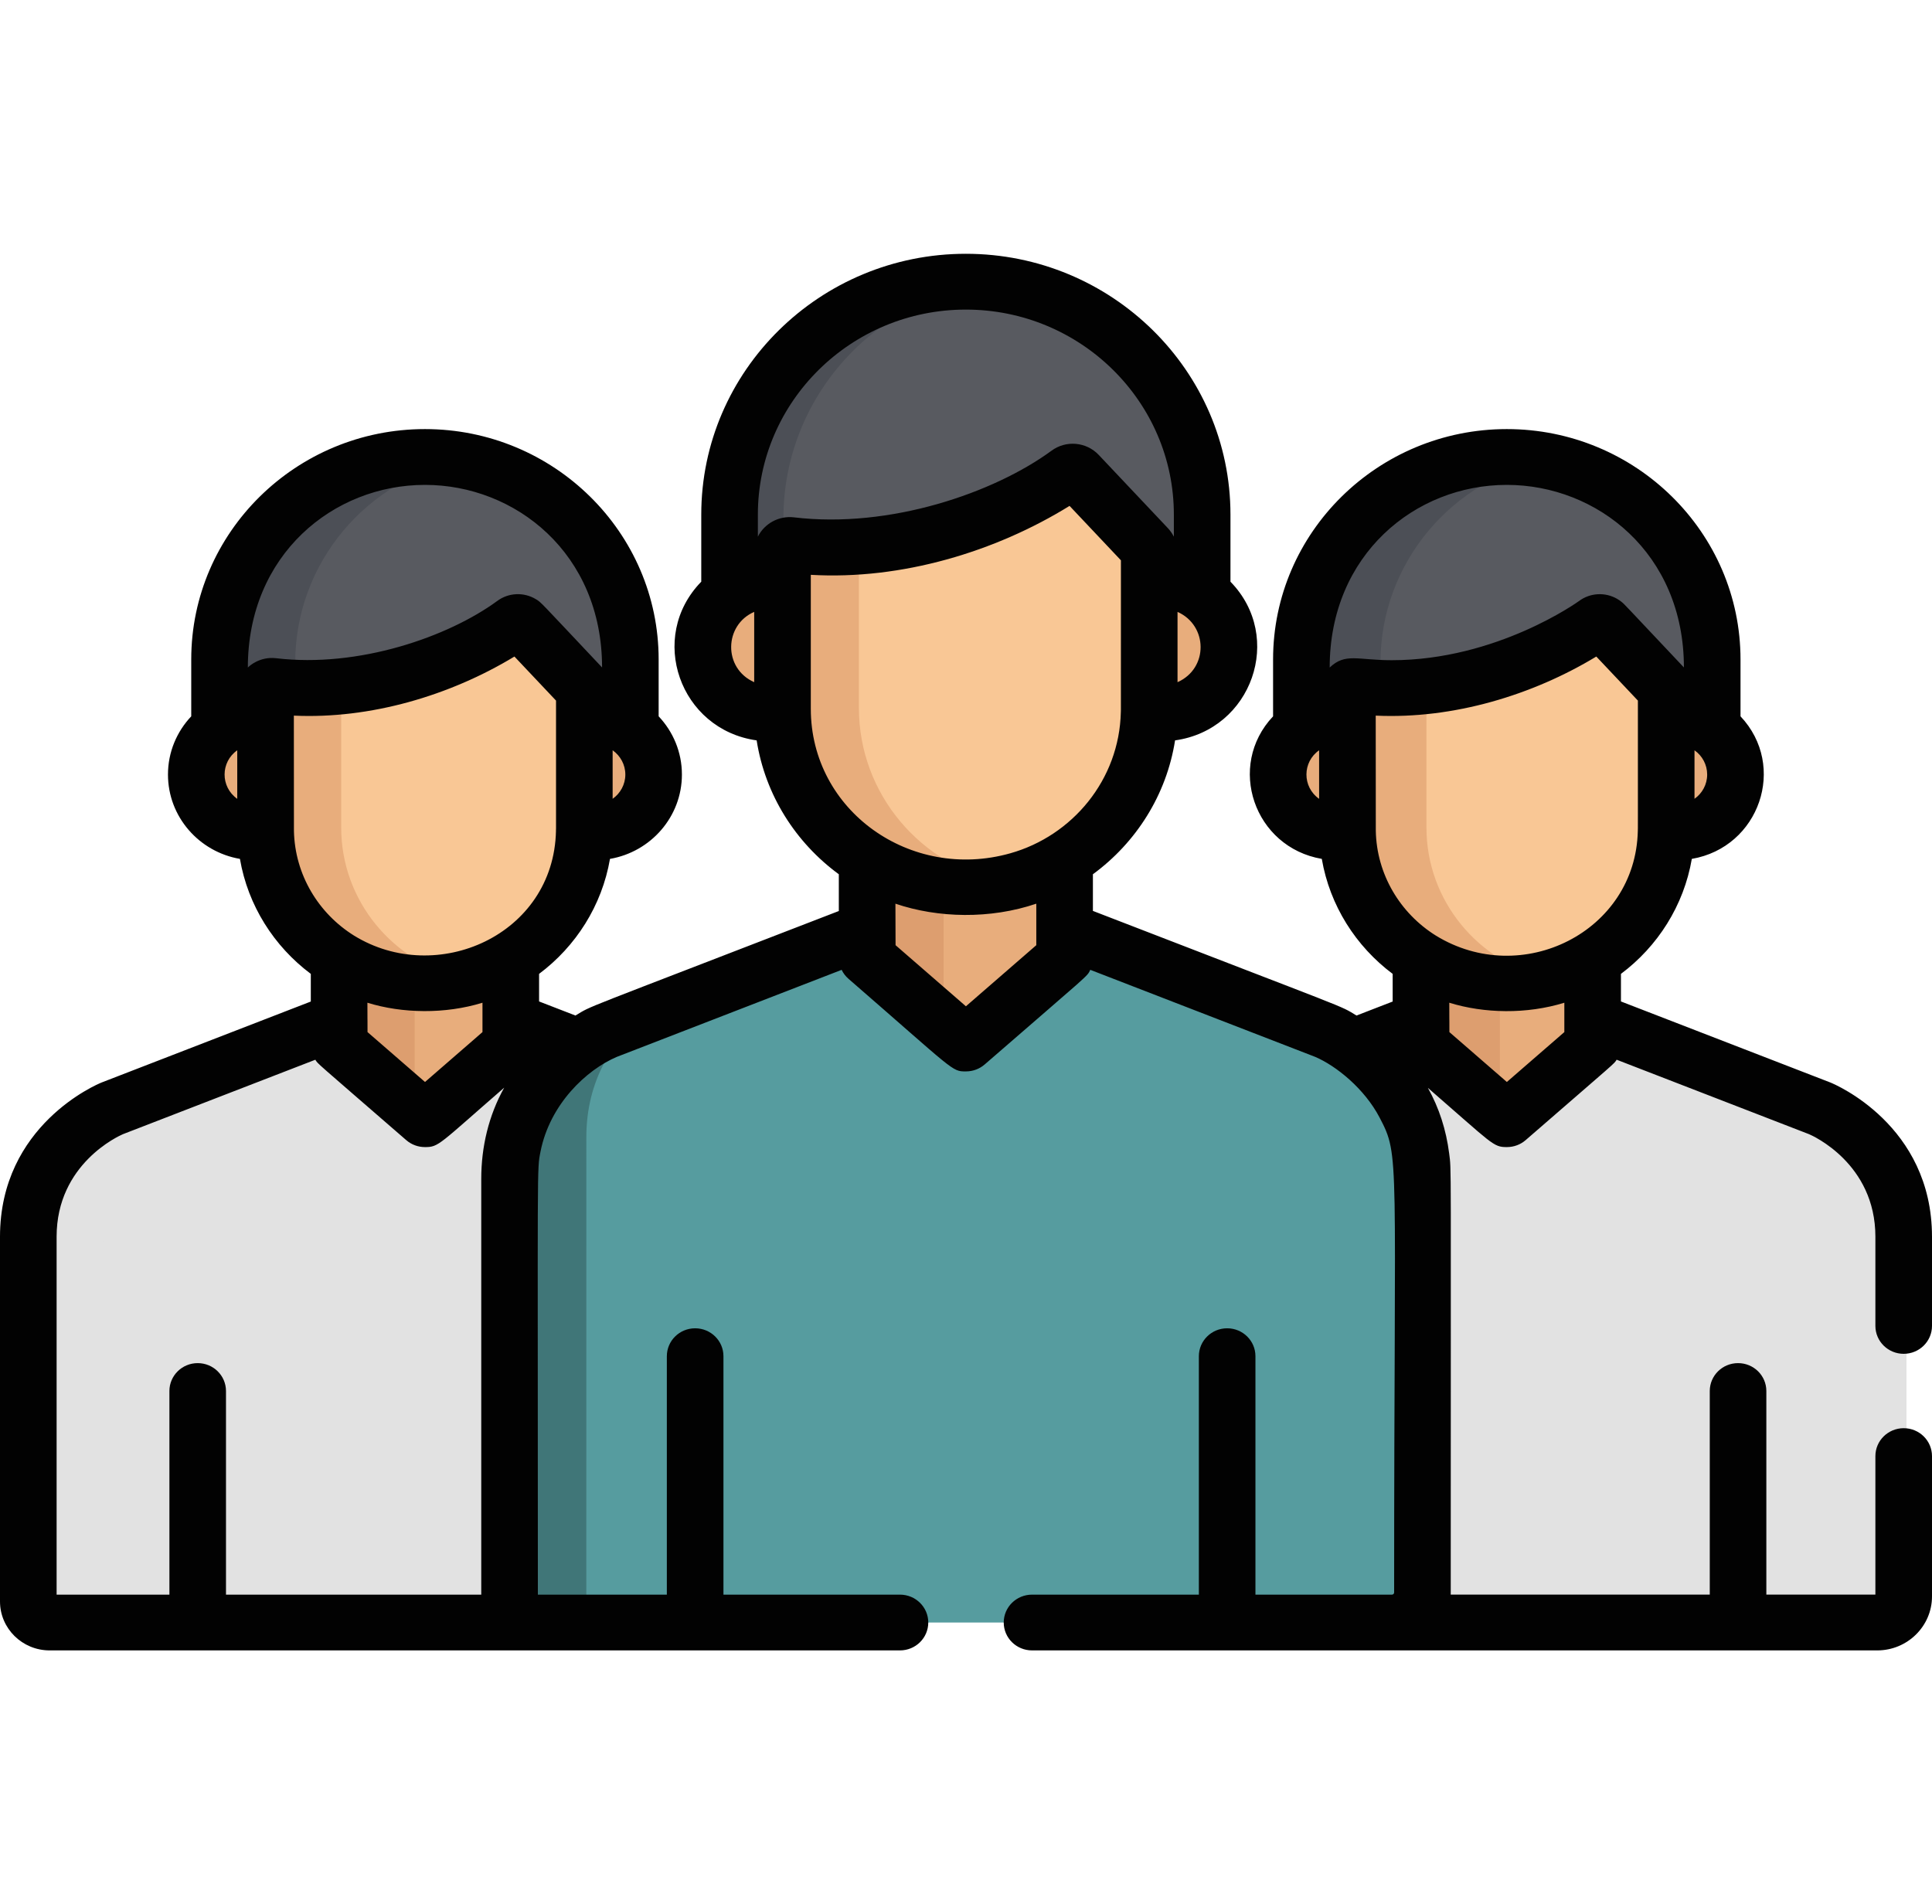 <svg width="70" height="69" viewBox="0 0 70 69" fill="none" xmlns="http://www.w3.org/2000/svg">
<g clip-path="url(#clip0_211_4313)">
<path d="M66.037 40.13L57.825 36.951H51.614L43.402 40.13C43.402 40.13 40.363 41.361 40.363 44.776C40.363 50.682 40.363 51.805 40.363 57.878C40.363 58.383 40.778 58.792 41.291 58.792H68.208C68.687 58.792 69.076 58.409 69.076 57.937C69.076 56.519 69.076 46.174 69.076 44.776C69.076 41.361 66.037 40.13 66.037 40.13Z" fill="#E2E2E2"/>
<path d="M54.344 41.847C54.344 39.147 52.693 37.634 51.66 36.951H51.614L43.402 40.13C43.402 40.13 40.363 41.361 40.363 44.776C40.363 50.682 40.363 51.805 40.363 57.878C40.363 58.383 40.778 58.792 41.291 58.792H54.328C54.352 58.657 54.344 59.764 54.344 41.847Z" fill="#E2E2E2"/>
<path d="M54.867 16.56C50.684 16.477 47.283 19.882 47.283 24.006C47.283 24.02 47.278 27.032 47.291 27.032H62.148V27.032C62.148 25.566 62.148 25.312 62.148 23.885C62.148 19.889 58.902 16.64 54.867 16.56Z" fill="#585A60"/>
<path d="M50.017 24.007C50.017 20.394 52.628 17.334 56.087 16.686C55.691 16.613 55.284 16.569 54.868 16.561C50.684 16.478 47.283 19.883 47.283 24.007C47.283 24.02 47.278 27.033 47.291 27.033H50.026C50.013 27.033 50.017 24.019 50.017 24.007Z" fill="#4C4F56"/>
<path d="M49.223 25.997C47.533 25.713 46.441 26.809 46.441 28.051C46.441 29.304 47.566 30.411 49.233 30.104C49.233 30.096 49.231 25.999 49.223 25.997Z" fill="#E8AD7C"/>
<path d="M60.87 25.962C60.838 25.962 60.201 25.974 60.201 26.006C60.201 30.68 60.202 29.901 60.198 30.104C61.847 30.408 62.99 29.319 62.99 28.051C62.99 26.897 62.041 25.962 60.87 25.962Z" fill="#E8AD7C"/>
<path d="M51.623 34.467C51.601 34.453 51.607 38.102 51.612 38.107C51.621 38.115 54.714 40.803 54.723 40.795C54.728 40.792 57.825 38.107 57.825 38.101C57.825 38.077 57.832 34.455 57.812 34.467C56.016 35.577 53.543 35.654 51.623 34.467Z" fill="#E8AD7C"/>
<path d="M54.344 35.311C53.349 35.261 52.419 34.959 51.623 34.467C51.601 34.453 51.607 38.102 51.612 38.107L54.344 40.477V35.311Z" fill="#DD9E6F"/>
<path d="M58.245 22.607C58.165 22.523 58.033 22.511 57.94 22.581C56.033 24.002 52.493 25.238 49.203 24.843C49.067 24.828 48.948 24.932 48.948 25.066V29.984C48.948 33.086 51.499 35.6 54.645 35.6C58.132 35.6 60.483 32.938 60.483 29.984V25.07C60.483 24.935 60.576 25.077 58.245 22.607Z" fill="#F9C795"/>
<path d="M51.683 29.984C51.683 28.227 51.683 26.888 51.683 24.867C49.535 25.076 48.948 24.605 48.948 25.066V29.984C48.948 33.566 52.327 36.314 56.083 35.451C53.562 34.873 51.683 32.645 51.683 29.984Z" fill="#E8AD7C"/>
<path d="M26.717 40.13L18.505 36.951H12.293L4.081 40.13C4.081 40.13 1.043 41.361 1.043 44.776C1.043 46.166 1.043 56.463 1.043 57.878C1.043 58.383 1.458 58.792 1.971 58.792H28.888C29.367 58.792 29.756 58.409 29.756 57.937C29.756 56.519 29.756 46.174 29.756 44.776C29.756 41.361 26.717 40.13 26.717 40.13Z" fill="#E2E2E2"/>
<path d="M5.615 39.536L4.082 40.13C4.082 40.13 1.043 41.361 1.043 44.776C1.043 46.166 1.043 56.463 1.043 57.878C1.043 58.383 1.458 58.792 1.971 58.792H3.778C3.778 42.579 3.149 41.579 5.615 39.536Z" fill="#E2E2E2"/>
<path d="M48.044 37.324L38.597 33.667H31.452L22.005 37.324C22.005 37.324 18.509 38.74 18.509 42.669C18.509 43.5 18.509 56.92 18.509 57.731C18.509 58.317 18.991 58.793 19.586 58.793H50.532C51.089 58.793 51.54 58.348 51.54 57.8C51.54 56.143 51.54 44.314 51.54 42.669C51.54 38.74 48.044 37.324 48.044 37.324Z" fill="#569C9F"/>
<path d="M21.244 41.211C21.244 39.07 22.281 37.677 23.226 36.851L22.005 37.323C22.005 37.323 18.509 38.74 18.509 42.668C18.509 43.5 18.509 56.92 18.509 57.731C18.509 58.317 18.991 58.792 19.586 58.792H21.243C21.244 55.944 21.244 43.153 21.244 41.211Z" fill="#407678"/>
<path d="M35.195 10.21C30.383 10.114 26.469 14.031 26.469 18.776C26.469 18.792 26.462 22.256 26.479 22.256H43.57V22.256C43.57 20.57 43.57 20.278 43.57 18.636C43.57 14.039 39.836 10.302 35.195 10.21Z" fill="#585A60"/>
<path d="M28.385 18.775C28.385 14.405 31.706 10.739 35.992 10.262C30.823 9.686 26.469 13.771 26.469 18.775C26.469 19.98 26.469 20.994 26.469 22.246C26.469 22.261 28.38 22.256 28.395 22.256C28.38 22.256 28.385 18.79 28.385 18.775Z" fill="#4C4F56"/>
<path d="M28.702 21.065C26.757 20.738 25.501 21.999 25.501 23.428C25.501 24.869 26.795 26.142 28.712 25.789C28.712 25.779 28.711 21.066 28.702 21.065Z" fill="#EA976E"/>
<path d="M28.709 25.497C27.106 24.566 27.107 22.29 28.709 21.358C28.709 21.346 28.714 21.067 28.702 21.065C26.757 20.738 25.501 21.999 25.501 23.428C25.501 24.885 26.812 26.139 28.713 25.789C28.71 25.654 28.709 25.799 28.709 25.497Z" fill="#E8AD7C"/>
<path d="M41.338 21.065C41.328 21.067 41.327 25.78 41.327 25.789C43.224 26.139 44.538 24.887 44.538 23.428C44.538 22.014 43.301 20.735 41.338 21.065Z" fill="#EA976E"/>
<path d="M43.573 21.516C43.164 21.209 42.654 21.024 42.1 21.024C42.063 21.024 41.33 21.039 41.33 21.075C41.33 26.447 41.331 25.558 41.327 25.789C41.472 25.816 41.946 25.831 42.1 25.831C42.654 25.831 43.163 25.647 43.573 25.34V21.516Z" fill="#E8AD7C"/>
<path d="M31.467 30.808C31.46 30.804 31.452 30.809 31.452 30.816C31.452 30.823 31.45 34.991 31.456 34.996C31.466 35.005 35.021 38.097 35.032 38.088C35.037 38.084 38.598 34.995 38.598 34.988C38.598 34.962 38.606 30.794 38.583 30.808C36.509 32.09 33.667 32.169 31.467 30.808Z" fill="#E8AD7C"/>
<path d="M34.187 31.75C33.197 31.638 32.273 31.307 31.467 30.809C31.442 30.793 31.449 34.991 31.455 34.996L34.187 37.367V31.75Z" fill="#DD9E6F"/>
<path d="M39.08 17.165C38.988 17.067 38.837 17.054 38.73 17.134C36.536 18.77 32.462 20.191 28.679 19.737C28.522 19.719 28.385 19.839 28.385 19.994V25.652C28.385 29.22 31.319 32.112 34.939 32.112C38.95 32.112 41.654 29.05 41.654 25.652V19.998C41.654 19.849 41.79 20.036 39.08 17.165Z" fill="#F9C795"/>
<path d="M31.12 25.653C31.12 21.302 31.12 21.753 31.12 19.799C28.934 19.946 28.385 19.496 28.385 19.994V25.652C28.385 29.686 32.112 32.822 36.383 31.987C33.381 31.396 31.12 28.785 31.12 25.653Z" fill="#E8AD7C"/>
<path d="M15.547 16.56C11.364 16.477 7.963 19.882 7.963 24.006C7.963 24.02 7.958 27.032 7.971 27.032H22.828V27.032C22.828 25.605 22.828 25.349 22.828 23.885C22.828 19.889 19.582 16.64 15.547 16.56Z" fill="#585A60"/>
<path d="M10.697 24.007C10.697 20.394 13.308 17.334 16.767 16.686C16.371 16.613 15.963 16.569 15.547 16.561C11.364 16.478 7.962 19.883 7.962 24.007C7.962 24.02 7.958 27.033 7.971 27.033H10.706C10.691 27.033 10.697 24.021 10.697 24.007Z" fill="#4C4F56"/>
<path d="M9.903 25.997C8.213 25.713 7.121 26.809 7.121 28.051C7.121 29.304 8.245 30.411 9.912 30.104C9.912 30.096 9.911 25.999 9.903 25.997Z" fill="#E8AD7C"/>
<path d="M20.887 25.997C20.877 25.998 20.881 29.982 20.881 29.993C20.881 30.03 20.878 30.066 20.878 30.103C21.004 30.127 21.416 30.14 21.55 30.14C22.72 30.14 23.669 29.205 23.669 28.051C23.669 26.821 22.594 25.71 20.887 25.997Z" fill="#E8AD7C"/>
<path d="M12.302 34.467C12.28 34.453 12.287 38.102 12.292 38.107C12.301 38.115 15.394 40.803 15.403 40.795C15.407 40.792 18.505 38.107 18.505 38.101C18.505 38.077 18.512 34.455 18.492 34.467C16.696 35.577 14.223 35.654 12.302 34.467Z" fill="#E8AD7C"/>
<path d="M15.024 35.311C14.028 35.261 13.099 34.959 12.302 34.467C12.28 34.453 12.287 38.102 12.292 38.107L15.024 40.477V35.311Z" fill="#DD9E6F"/>
<path d="M18.924 22.607C18.845 22.523 18.713 22.511 18.62 22.581C16.713 24.002 13.172 25.238 9.883 24.843C9.747 24.828 9.628 24.932 9.628 25.066V29.984C9.628 33.086 12.178 35.6 15.325 35.6C18.812 35.6 21.163 32.938 21.163 29.984V25.07C21.162 24.935 21.256 25.077 18.924 22.607Z" fill="#F9C795"/>
<path d="M12.362 29.984C12.362 27.724 12.362 27.303 12.362 24.867C11.526 24.949 10.701 24.941 9.883 24.843C9.819 24.836 9.753 24.856 9.705 24.898C9.585 25.003 9.628 24.74 9.628 29.984C9.628 33.58 13.021 36.311 16.762 35.452C14.241 34.873 12.362 32.646 12.362 29.984Z" fill="#E8AD7C"/>
<path d="M68.974 49.056C69.541 49.056 70 48.603 70 48.045V44.814C70 40.764 66.471 39.287 66.321 39.226C66.316 39.224 66.311 39.222 66.306 39.22L58.73 36.288V35.289C60.063 34.291 61.007 32.815 61.298 31.122C63.748 30.702 64.763 27.759 63.062 25.956V23.895C63.062 19.293 59.264 15.548 54.594 15.548C49.925 15.548 46.126 19.293 46.126 23.895V25.956C44.427 27.758 45.44 30.702 47.891 31.122C48.182 32.815 49.126 34.291 50.459 35.289V36.291L49.149 36.798C48.479 36.396 49.264 36.748 39.598 33.007V31.679C41.162 30.533 42.264 28.808 42.575 26.828C45.361 26.438 46.54 23.084 44.582 21.078V18.647C44.582 13.436 40.281 9.196 34.995 9.196C29.709 9.196 25.408 13.436 25.408 18.647V21.078C23.448 23.087 24.631 26.438 27.415 26.828C27.726 28.808 28.828 30.533 30.392 31.679V33.011C20.697 36.763 21.509 36.403 20.85 36.798L19.532 36.288V35.289C20.865 34.291 21.809 32.815 22.101 31.122C23.579 30.869 24.707 29.595 24.707 28.066C24.707 27.252 24.387 26.51 23.864 25.956V23.895C23.864 19.293 20.066 15.548 15.396 15.548C10.727 15.548 6.929 19.293 6.929 23.895V25.956C6.406 26.51 6.086 27.252 6.086 28.066C6.086 29.595 7.214 30.869 8.693 31.122C8.984 32.815 9.928 34.291 11.261 35.289V36.291L3.693 39.22C3.688 39.222 3.683 39.224 3.678 39.226C3.528 39.287 0 40.763 0 44.813V58.03C0 59.008 0.807 59.803 1.799 59.803C2.742 59.803 31.971 59.803 32.607 59.803C33.174 59.803 33.633 59.351 33.633 58.792C33.633 58.234 33.174 57.782 32.607 57.782H26.212V49.142C26.212 48.584 25.753 48.131 25.186 48.131C24.62 48.131 24.161 48.584 24.161 49.142V57.782C21.751 57.782 21.952 57.782 19.488 57.782C19.488 41.832 19.451 42.407 19.583 41.732C19.922 40.007 21.251 38.762 22.349 38.296L30.494 35.143C30.553 35.264 30.635 35.374 30.74 35.465C34.616 38.83 34.479 38.823 34.995 38.823C35.257 38.823 35.495 38.729 35.678 38.57C39.556 35.203 39.379 35.399 39.503 35.142L47.649 38.295C48.41 38.62 49.438 39.445 49.988 40.5C50.731 41.919 50.512 41.705 50.512 57.705C50.512 57.747 50.477 57.782 50.434 57.782C50.434 57.782 50.433 57.782 50.433 57.782H45.487V49.142C45.487 48.584 45.029 48.131 44.462 48.131C43.896 48.131 43.437 48.584 43.437 49.142V57.782H37.393C36.826 57.782 36.367 58.234 36.367 58.792C36.367 59.35 36.826 59.803 37.393 59.803C38.734 59.803 67.483 59.803 68.015 59.803C69.11 59.803 70 58.925 70 57.847V52.762C70 52.204 69.541 51.751 68.975 51.751C68.408 51.751 67.949 52.204 67.949 52.762V57.781H63.998V50.404C63.998 49.845 63.539 49.393 62.973 49.393C62.407 49.393 61.948 49.845 61.948 50.404V57.781H52.562C52.563 57.756 52.563 57.73 52.563 57.705C52.563 41.494 52.589 42.46 52.506 41.797C52.397 40.938 52.142 40.148 51.735 39.419C54.095 41.467 54.094 41.565 54.595 41.565C54.853 41.565 55.091 41.474 55.277 41.313C58.66 38.376 58.465 38.567 58.574 38.399L65.546 41.098C65.661 41.146 67.949 42.157 67.949 44.813V48.045C67.949 48.603 68.408 49.056 68.974 49.056ZM61.395 27.187C61.676 27.384 61.854 27.709 61.854 28.066C61.854 28.428 61.673 28.749 61.395 28.945V27.187ZM47.794 28.946C47.174 28.508 47.19 27.607 47.794 27.187V28.946ZM42.664 22.172C43.767 22.662 43.791 24.219 42.664 24.719V22.172ZM27.326 24.719C26.192 24.216 26.235 22.644 27.326 22.172V24.719ZM22.197 27.187C22.199 27.189 22.201 27.19 22.203 27.191C22.478 27.388 22.657 27.707 22.657 28.066C22.657 28.428 22.475 28.749 22.197 28.945V27.187ZM8.596 28.946C7.979 28.509 7.99 27.611 8.596 27.187V28.946ZM9.997 23.85C9.404 23.781 9.019 24.152 9.018 24.152C9.018 24.152 9 24.169 8.98 24.188C8.98 20.096 12.079 17.57 15.397 17.57C18.669 17.57 21.814 20.047 21.814 24.185C19.508 21.742 19.616 21.83 19.408 21.707C18.98 21.452 18.426 21.469 18.012 21.779C16.239 23.076 12.994 24.209 9.997 23.85ZM17.437 42.711V57.782H8.188V50.404C8.188 49.846 7.729 49.393 7.163 49.393C6.597 49.393 6.138 49.846 6.138 50.404V57.782H2.051V44.813C2.051 42.167 4.318 41.156 4.455 41.097L11.425 38.4C11.536 38.57 11.326 38.368 14.719 41.313C14.913 41.481 15.155 41.565 15.397 41.565C15.397 41.565 15.398 41.565 15.398 41.565C15.902 41.567 15.898 41.47 18.269 39.411C17.701 40.427 17.437 41.569 17.437 42.711ZM13.312 36.334C14.58 36.726 16.13 36.751 17.481 36.334V37.398L15.399 39.206L13.316 37.398C13.316 36.438 13.312 37.488 13.312 36.334ZM12.828 33.902C11.545 33.102 10.684 31.704 10.65 30.108C10.65 30.105 10.65 30.104 10.65 30.101C10.65 29.974 10.647 26.059 10.647 25.931C13.412 26.059 16.296 25.21 18.639 23.79L20.146 25.386C20.146 27.259 20.146 28.143 20.146 30.011L20.143 30.103C20.143 30.105 20.144 30.107 20.144 30.108C20.063 33.889 15.818 35.746 12.828 33.902ZM27.459 19.446V18.647C27.459 14.551 30.84 11.218 34.995 11.218C39.15 11.218 42.531 14.551 42.531 18.647V19.445C42.53 19.444 42.529 19.443 42.529 19.442C42.499 19.383 42.462 19.324 42.424 19.271C42.381 19.213 42.354 19.18 42.319 19.142L39.811 16.486C39.36 16.007 38.62 15.943 38.095 16.334C36.022 17.853 32.247 19.163 28.765 18.746C28.209 18.681 27.692 18.979 27.459 19.446ZM37.547 34.249L34.997 36.463L32.448 34.249C32.448 33.839 32.443 33.56 32.443 32.745C33.983 33.269 35.883 33.311 37.547 32.745V34.249ZM36.602 30.92C32.998 31.937 29.377 29.384 29.377 25.682C29.377 22.734 29.377 21.982 29.377 20.829C32.669 21.02 36.067 19.992 38.752 18.331L40.613 20.303V21.081C40.613 21.128 40.614 25.675 40.612 25.722C40.611 25.756 40.61 25.767 40.61 25.799C40.557 28.257 38.852 30.288 36.602 30.92ZM48.177 24.188C48.177 20.096 51.277 17.57 54.594 17.57C57.867 17.57 61.011 20.047 61.011 24.185C58.77 21.81 58.865 21.902 58.756 21.813C58.71 21.776 58.679 21.75 58.586 21.696C58.16 21.453 57.618 21.474 57.21 21.779C57.18 21.8 54.236 23.923 50.421 23.923C49.186 23.923 48.747 23.647 48.177 24.188ZM56.679 37.398L54.596 39.206L52.514 37.398C52.514 36.438 52.51 37.488 52.51 36.334C53.776 36.725 55.313 36.756 56.679 36.334V37.398ZM52.025 33.902C50.724 33.09 49.877 31.678 49.848 30.103C49.848 29.976 49.845 26.059 49.845 25.931C52.669 26.062 55.544 25.179 57.837 23.79L59.344 25.386C59.344 30.423 59.345 29.966 59.341 30.103C59.341 30.105 59.341 30.107 59.341 30.108C59.263 33.763 55.137 35.815 52.025 33.902Z" fill="#020202"/>
</g>
<defs>
<clipPath id="clip0_211_4313">
<rect width="70" height="69" fill="white"/>
</clipPath>
</defs>
</svg>
